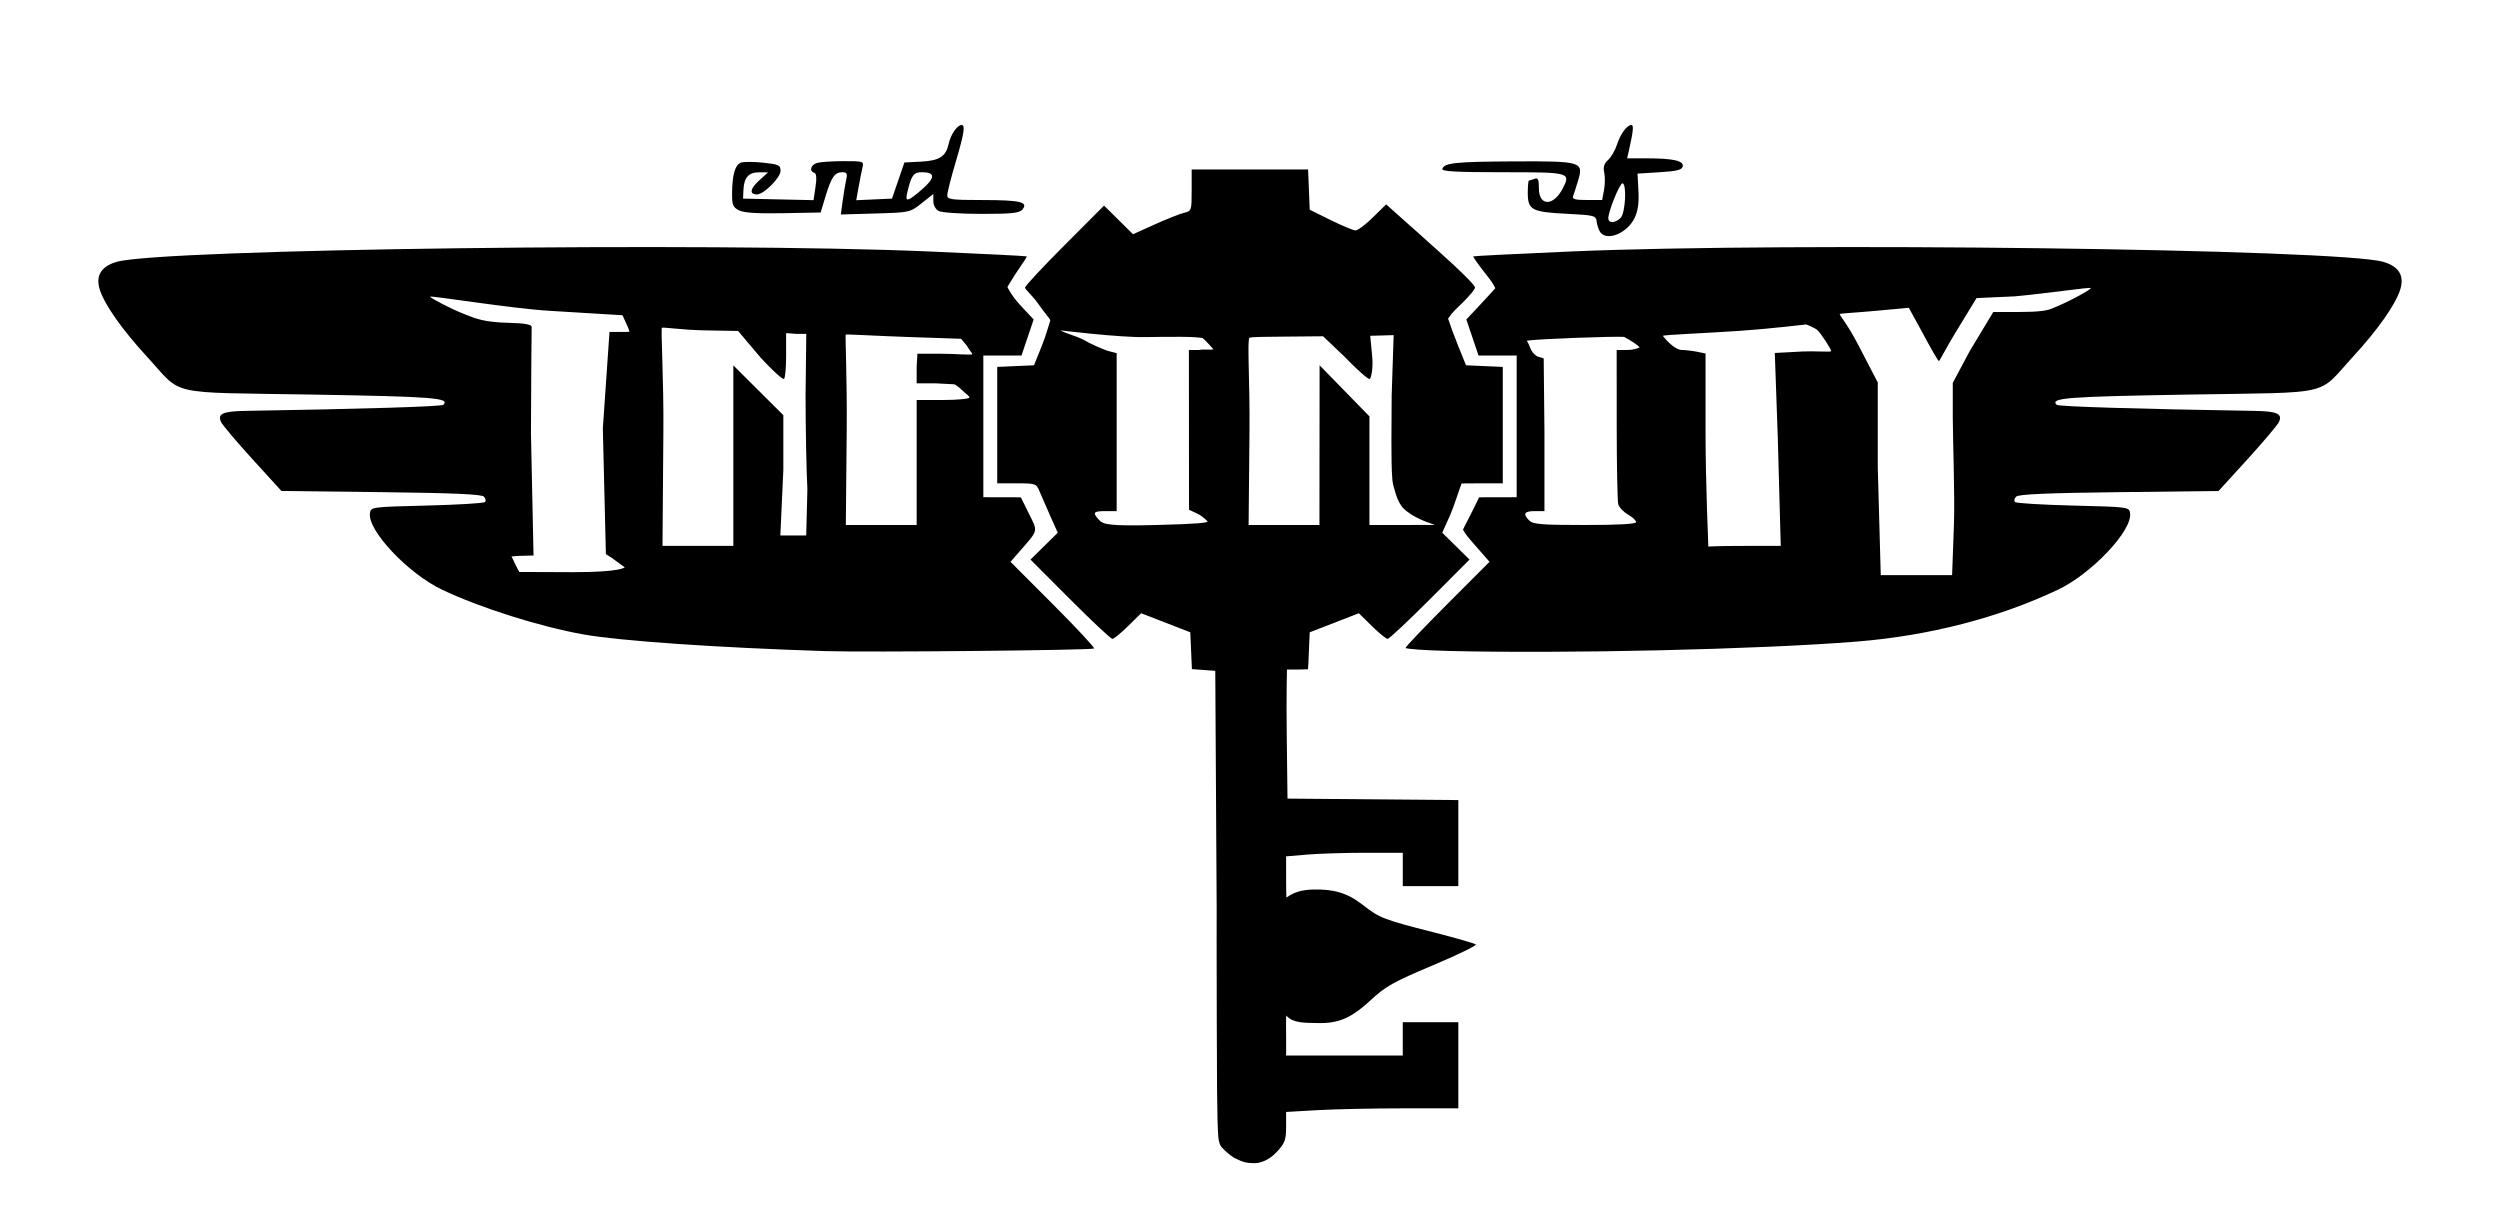 <?xml version="1.0" encoding="UTF-8" standalone="no"?>
<!-- Created with Inkscape (http://www.inkscape.org/) -->

<svg
   xmlns:dc="http://purl.org/dc/elements/1.1/"
   xmlns:cc="http://creativecommons.org/ns#"
   xmlns:rdf="http://www.w3.org/1999/02/22-rdf-syntax-ns#"
   xmlns:svg="http://www.w3.org/2000/svg"
   xmlns="http://www.w3.org/2000/svg"
   xmlns:sodipodi="http://sodipodi.sourceforge.net/DTD/sodipodi-0.dtd"
   xmlns:inkscape="http://www.inkscape.org/namespaces/inkscape"
   id="svg2"
   version="1.1"
   inkscape:version="0.47 r22583"
   width="900"
   height="443"
   sodipodi:docname="eoi.png">
  <defs
     id="defs6">
    <inkscape:perspective
       sodipodi:type="inkscape:persp3d"
       inkscape:vp_x="0 : 0.5 : 1"
       inkscape:vp_y="0 : 1000 : 0"
       inkscape:vp_z="1 : 0.5 : 1"
       inkscape:persp3d-origin="0.5 : 0.33333333 : 1"
       id="perspective10" />
  </defs>
  <sodipodi:namedview
     pagecolor="#ffffff"
     bordercolor="#666666"
     borderopacity="1"
     objecttolerance="10"
     gridtolerance="10"
     guidetolerance="10"
     inkscape:pageopacity="0"
     inkscape:pageshadow="2"
     inkscape:window-width="1400"
     inkscape:window-height="975"
     id="namedview4"
     showgrid="false"
     inkscape:zoom="0.65812638"
     inkscape:cx="469.53786"
     inkscape:cy="298.89629"
     inkscape:window-x="0"
     inkscape:window-y="24"
     inkscape:window-maximized="1"
     inkscape:current-layer="svg2" />
  <path
     style="fill:#000000"
     d="m 439.662,412.845 c -0.385,-0.464 -0.934,-1.812 -1.074,-3.593 -0.513,-6.531 -0.487,-24.126 -0.553,-41.355 C 437.955,347.125 438,326.827 438,326.827 L 437.5,241.5 l -4.206,-0.305 -4.206,-0.305 -0.294,-6.632 -0.294,-6.632 -8.847,-3.43 -8.847,-3.43 -4.688,4.617 c -2.578,2.54 -5.128,4.617 -5.666,4.617 -0.538,0 -7.391,-6.424 -15.228,-14.275 l -14.25,-14.275 4.909,-4.835 4.909,-4.835 -2.747,-6.14 c -1.511,-3.377 -3.254,-7.378 -3.875,-8.89 -1.079,-2.632 -1.429,-2.75 -8.149,-2.75 L 359,174 l 0,-20.954 0,-20.954 6.617,-0.296 6.617,-0.296 2.831,-7 c 1.557,-3.85 2.679,-8.122 3.046,-9.15 0.002,-0.538 -2.055,-2.623 -4.61,-6.35 -1.461,-2.131 -4.5,-4.88 -4.5,-5.446 0,-0.566 6.403,-7.443 14.228,-15.283 l 14.228,-14.253 5.219,5.154 5.219,5.154 7.803,-3.527 c 4.292,-1.94 9.041,-3.822 10.553,-4.182 2.697,-0.643 2.75,-0.801 2.75,-8.136 L 429,61 l 20.956,0 20.956,0 0.294,7.25 0.294,7.25 7.5,3.704 c 4.125,2.037 8.16,3.725 8.966,3.75 0.806,0.025 3.621,-2.077 6.255,-4.672 l 4.79,-4.718 7.65,6.835 C 510.701,83.896 510.696,84.011 514.049,87 516.021,88.758 531,101.943 531,103.564 c 0,0.561 -2.025,3.007 -4.5,5.436 -2.526,2.48 -3.576,3.264 -5.185,5.721 0.684,2.106 2.064,5.929 3.621,9.779 l 2.831,7 6.617,0.296 6.617,0.296 0,20.954 0,20.954 -7.021,0 c -6.72,0 -7.125,0.037 -7.821,0.071 -0.62,1.512 -2.692,8.192 -4.202,11.569 l -2.747,6.14 4.909,4.835 4.909,4.835 -14.25,14.275 C 506.938,223.576 500.086,230 499.547,230 c -0.538,0 -3.088,-2.078 -5.666,-4.617 l -4.688,-4.617 -8.847,3.43 -8.847,3.43 -0.296,6.688 c -0.176,3.986 -0.187,5.455 -0.324,6.622 -1.039,0.019 -1.649,0.075 -2.676,0.081 -1.846,0.01 -4.891,0.022 -4.891,0.022 0,0 -0.272,8.323 -0.083,24.034 L 463.5,287.5 l 30.75,0.264 30.75,0.264 0,15.486 0,15.486 -10,0 -10,0 0,-6 0,-6 -13.349,0 c -7.342,0 -16.792,0.291 -21,0.647 L 463,308.293 l 0,6.294 c 0,3.462 0.028,8.625 0.163,8.525 2.887,-2.135 5.928,-2.775 9.444,-2.877 7.326,-0.212 12.359,1.096 18.163,5.648 5.856,4.592 7.271,5.138 25.229,9.725 7.975,2.037 14.853,4.009 15.285,4.382 0.432,0.373 -6.53,3.76 -15.471,7.526 -14.265,6.009 -17.014,7.553 -22.454,12.614 -7.942,7.388 -12.701,8.453 -20.492,8.147 -2.974,-0.117 -7.367,0.128 -9.803,-2.671 -0.095,-0.11 -0.126,5.391 -0.049,9.143 L 463,380 l 21,0 21,0 0,-6 0,-6 10,0 10,0 0,15.5 0,15.5 -19.75,0.005 c -10.863,0.002 -24.812,0.296 -31,0.653 l -11.25,0.648 0,5.362 c 0,4.676 -0.424,5.824 -3.312,8.976 -2.768,3.02 -6.067,4.207 -8.388,4.102 -2.41,-0.109 -3.5,-0.133 -7.125,-1.989 -1.474,-1.006 -2.887,-2.112 -4.512,-3.911 z M 434.782,187.75 c 0,0 -1.815,-1.925 -3.562,-2.75 l -3.177,-1.5 -0.022,-28.75 L 428,126 l 3.583,0 c 2.038,-0.447 4.672,0.209 5.182,-0.36 -0.449,-0.581 -3.211,-3.492 -3.689,-3.824 -1.397,-0.713 -11.704,-0.616 -20.945,-0.461 -9.241,0.156 -30.409,-2.42 -30.409,-2.42 0,0 1.397,0.757 3.605,1.489 4.339,1.438 5.02,2.097 6.668,2.949 2.925,1.512 6.64,2.898 6.64,2.898 l 3.364,0.864 0,28.433 0,28.433 -4,0 c -4.427,0 -4.781,0.479 -2.345,3.171 1.492,1.649 3.521,2.251 20.583,1.829 15.503,-0.383 18.212,-0.828 18.543,-1.25 l 0,-3e-5 z m 40.245,-27.5 0.027,-28.75 8.973,9.197 8.973,9.197 0,19.553 0,19.553 4.654,0 18.902,-0.018 c -2.985,-1.056 -4.208,-1.465 -6.674,-2.724 -2.916,-1.49 -4.999,-3.373 -5.282,-4.045 0,0 -1.306,-1.557 -2.06,-4.245 -0.754,-2.688 -1.103,-3.157 -1.296,-5.392 -0.56,-6.486 -0.238,-20.286 -0.24,-30.325 l 0.713,-21.608 -3.858,0.119 -4.575,0.119 0.717,7.56 c 0.386,4.074 -0.395,7.685 -0.878,7.984 -0.483,0.298 -4.599,-3.333 -9.147,-8.07 l -7.671,-7.299 -13.084,0.118 c -6.942,0.063 -12.558,0.07 -13.388,0.422 -0.95,0.591 0.152,15.124 -0.019,33.676 L 449.5,189.001 462.25,189.001 475,189 l 0.027,-28.75 -3e-5,0 z M 297,234.399 c -39.153,-1.262 -73.833,-3.659 -87,-6.013 -15.738,-2.814 -37.068,-9.56 -50.809,-16.07 -12.194,-5.777 -26.894,-21.332 -26.015,-27.53 0.323,-2.275 0.415,-2.288 20.493,-2.786 11.093,-0.275 20.513,-0.845 20.933,-1.267 0.42,-0.422 0.23,-1.301 -0.423,-1.954 -0.855,-0.855 -11.196,-1.304 -37.021,-1.606 l -35.834,-0.419 -10.412,-11.422 c -5.727,-6.282 -10.834,-12.336 -11.349,-13.453 -1.35,-2.927 0.684,-3.829 8.937,-3.963 41.815,-0.677 70.474,-1.557 71.1,-2.184 2.485,-2.486 -3.409,-2.944 -47.41,-3.687 C 59.096,141.15 66.127,142.77 52.886,128.376 44.08,118.803 37.776,109.88 35.986,104.457 34.297,99.339 36.309,95.93 42,94.268 c 15.867,-4.635 213.473,-7.163 292.437,-3.741 19.215,0.833 35.05,1.627 35.188,1.766 0.138,0.138 -1.462,2.541 -3.507,5.504 -1.131,1.638 -3.173,5.088 -3.451,5.519 0.319,0.684 1.667,3.402 5.141,7.103 l 4.309,4.59 -2.194,6.496 -2.194,6.496 -6.865,0 -6.865,0 0,25.5 0,25.5 6.75,0.016 6.75,0.017 2.931,5.913 c 3.252,6.562 3.451,5.745 -3.266,13.43 l -3.388,3.876 15.314,15.338 c 8.423,8.436 15.075,15.577 14.782,15.87 -0.635,0.635 -81.86,1.422 -96.873,0.938 z m -72.102,-30.165 c 0,0 -3.279,-2.425 -4.701,-3.427 l -2.079,-1.323 -1.096,-45.234 2.396,-34.758 3.5,0 c 1.973,0 2.394,0.037 3.716,-0.067 -0.359,-1.195 -0.584,-1.645 -1.377,-3.386 l -1.161,-2.547 -26.451,-1.612 c -13.804,-0.841 -42.789,-5.564 -42.789,-5.069 0,0.489 7.967,4.574 11.986,6.143 4.478,1.749 7.133,3.051 16.657,3.276 5.658,0.134 7.971,0.635 7.9,1.519 -0.055,0.688 -0.168,17.9 -0.25,38.25 l 0.924,43.984 -3.089,0.076 c -2.212,0.038 -2.531,0.035 -4.849,0.266 0.58,1.076 0.812,1.616 1.554,3.193 l 1.236,2.389 19.338,0.076 c 17.512,0 18.635,-1.75 18.635,-1.75 z M 264,160.271 l 0,-28.729 9,8.958 9,8.958 0,19.771 -1.074,23.531 4.654,0 4.654,0 0.424,-16.51 c -0.358,-7.013 -0.652,-22.312 -0.654,-34 l 0.257,-22.063 -3.631,0 -3.631,-0.261 0,8.408 c 0,4.033 -0.33,7.663 -0.734,8.067 -0.404,0.404 -4.175,-3.009 -8.38,-7.583 l -8.169,-9.667 -12.545,-0.23 c -7.186,-0.132 -14.58,-1.2 -14.849,-0.931 -0.538,-0.537 0.662,18.731 0.49,37.282 l -0.313,41.251 12.75,-6.8e-4 12.75,-6.8e-4 0,-36.25 z m 66,6.229 0,-22.5 9.5,0 c 5.225,0 9.5,-0.417 9.5,-0.927 0,-0.51 -1.473,-1.437 -2.782,-2.734 -0.897,-0.889 -1.658,-1.362 -2.51,-1.948 -0.316,-0.099 -3.81,-0.191 -6.843,-0.391 L 330,138 l 0,-6 0.269,-4.657 8.157,0 c 5.225,0 11.612,0.577 11.594,0.164 -0.018,-0.412 -0.394,-0.485 -2.028,-3.145 l -1.995,-2.395 -20.053,-0.683 c -10.735,-0.365 -21.287,-1.031 -21.499,-0.819 -0.213,0.213 0.54,16.255 0.368,34.806 L 304.5,189.001 317.25,189.001 330,189 l 0,-22.5 z m 191.25,67.831 C 512.862,234.12 506,233.627 506,233.236 c 0,-0.392 6.8,-7.523 15.112,-15.848 l 15.112,-15.135 -3.388,-3.876 c -3.788,-4.334 -5.183,-5.848 -6.154,-7.661 0.787,-1.798 1.47,-2.908 2.888,-5.769 L 532.5,179.033 539.25,179.016 546,179 l 0,-25.5 0,-25.5 -6.865,0 -6.865,0 -2.194,-6.496 -2.194,-6.496 4.309,-4.59 c 3.633,-3.869 5.067,-5.486 6.122,-6.678 -0.891,-1.962 -2.172,-3.473 -4.166,-6.032 -2.213,-2.84 -3.911,-5.277 -3.772,-5.416 0.138,-0.138 15.973,-0.933 35.188,-1.766 78.964,-3.422 276.57,-0.894 292.437,3.741 5.691,1.662 7.703,5.071 6.014,10.189 -1.79,5.423 -8.094,14.346 -16.9,23.919 -13.241,14.394 -6.209,12.773 -59.304,13.67 -44.001,0.743 -49.895,1.201 -47.41,3.687 0.627,0.627 29.286,1.508 71.1,2.184 8.253,0.134 10.286,1.035 8.937,3.963 -0.515,1.117 -5.622,7.171 -11.349,13.453 l -10.412,11.422 -35.834,0.419 c -25.825,0.302 -36.166,0.751 -37.021,1.606 -0.653,0.653 -0.843,1.532 -0.423,1.954 0.42,0.422 9.84,0.992 20.933,1.267 20.078,0.498 20.171,0.51 20.493,2.786 0.879,6.197 -13.82,21.753 -26.015,27.53 -21.301,10.091 -46.376,16.556 -72.309,18.642 -35.168,2.829 -105.136,4.433 -147.25,3.374 z M 703.417,188.898 C 703.778,178.91 703,157.092 703,150.263 l 0,-12.416 6.083,-11.424 8.501,-14.11 9.294,0 c 7.241,0 10.311,-0.486 12.159,-1.392 5.17,-1.992 14.023,-6.779 13.634,-7.239 -0.884,-0.296 -16.607,2.057 -27.415,3.006 l -13.702,0.625 -7.735,12.681 c -3.243,5.316 -5.543,9.99 -5.818,9.985 -0.275,-0.006 -2.884,-4.503 -5.798,-9.995 l -5.029,-9.179 -11.646,1.074 c -6.82,0.629 -13.258,0.973 -13.258,1.176 0.537,1.278 2.881,3.751 6.731,11.165 l 7,13.48 0,30.649 1.074,38.707 12.842,0 12.842,0 0.658,-18.16 z M 589,187.953 c 0,-0.576 -1.325,-1.807 -2.945,-2.737 -1.62,-0.93 -3.189,-2.596 -3.486,-3.703 -0.298,-1.107 -0.547,-14.051 -0.555,-28.763 L 582,126 l 3.583,0 c 2.321,0 3.538,-0.48 4.692,-0.921 -0.673,-0.975 -3.732,-2.772 -5.584,-3.797 -2.959,-0.279 -31.312,0.711 -35.08,1.369 1.229,1.512 1.154,4.163 3.87,5.679 l 2.25,0.686 L 556,155.567 556,184 l -3.5,0 c -3.811,0 -4.367,0.99 -1.929,3.429 1.315,1.315 4.58,1.571 20,1.571 C 582.736,189 589,188.644 589,187.953 z M 640,157.5 l -1.074,-30.426 9.955,-0.537 c 3.844,-0.207 9.979,0.236 10.319,-0.066 0.328,-0.29 -3.422,-6.191 -4.898,-7.587 -0.978,-0.925 -4.058,-2.087 -4.058,-2.087 0,0 -13.354,1.593 -23.973,2.312 -13.189,0.894 -27.244,1.398 -27.652,1.807 1.28,1.672 4.465,5.084 6.911,5.084 1.221,0 3.626,0.281 5.345,0.625 l 3.125,0.625 0,29.293 c 0,16.111 0.999,40.217 0.999,40.217 0,0 3.304,-0.239 13.683,-0.239 l 12.393,0 L 640,157.5 640,157.5 z M 576.218,83.75 c -0.565,-0.688 -1.182,-2.375 -1.372,-3.75 -0.339,-2.448 -0.567,-2.511 -10.997,-3.045 C 551.351,76.314 550,75.576 550,69.378 550,66.97 550.188,65 550.418,65 c 0.23,0 1.13,-0.273 2,-0.607 1.28,-0.491 1.582,0.156 1.582,3.393 0,6.503 5.218,6.561 8.562,0.094 C 565.563,62.078 565.278,62 540.948,62 c -16.981,0 -22.02,-0.284 -21.707,-1.222 0.717,-2.151 4.818,-2.576 25.818,-2.678 24.279,-0.118 25.089,0.124 23.064,6.883 -0.696,2.324 -1.507,4.853 -1.802,5.621 C 565.903,71.694 566.99,72 571.282,72 l 5.496,0 0.672,-3.584 c 0.37,-1.971 0.403,-4.811 0.073,-6.311 -0.436,-1.985 -0.055,-3.22 1.401,-4.537 1.1,-0.996 2.524,-3.443 3.164,-5.439 C 583.336,48.24 585.698,45 587.286,45 c 0.914,0 0.701,2.207 -0.896,9.25 l -0.623,2.75 6.992,0 c 9.544,0 13.415,0.857 13.029,2.884 -0.242,1.275 -1.992,1.721 -8.297,2.116 l -7.99,0.5 0.337,6.165 c 0.237,4.34 -0.173,7.24 -1.385,9.794 -2.533,5.338 -9.663,8.421 -12.234,5.291 z m 7.21,-5.321 C 585.154,76.703 585.708,66 584.072,66 583.081,66 579,76.088 579,78.538 c 0,1.927 2.453,1.867 4.429,-0.109 z M 266,75.705 c -2.17,-1.124 -2.493,-1.95 -2.447,-6.25 0.072,-6.649 1.073,-10.097 3.164,-10.9 0.954,-0.366 4.558,-0.363 8.009,0.006 C 280.394,59.168 281,59.453 281,61.513 281,63.951 274.959,70 272.524,70 c -2.816,0 -2.537,-2.018 0.682,-4.946 l 3.294,-2.996 -3.128,-0.029 c -3.794,-0.036 -5.522,1.835 -5.722,6.193 L 267.5,71.5 l 12.684,0.279 12.684,0.279 0.71,-4.731 c 0.484,-3.23 0.346,-4.852 -0.434,-5.113 -1.962,-0.654 -1.253,-2.952 1.106,-3.584 1.238,-0.332 5.521,-0.609 9.519,-0.617 7.032,-0.013 7.252,0.06 6.736,2.236 -0.293,1.238 -0.922,4.407 -1.398,7.043 l -0.865,4.793 6.439,-0.293 6.439,-0.293 2.23,-6.5 2.23,-6.5 5.944,-0.307 c 6.729,-0.347 9.034,-1.852 10.03,-6.547 C 342.234,48.448 344.62,45 346.155,45 c 1.425,0 0.933,3.086 -2.155,13.5 -1.631,5.5 -2.973,10.787 -2.983,11.75 -0.016,1.575 1.255,1.752 12.733,1.765 13.63,0.016 16.551,0.712 14.313,3.408 C 366.991,76.716 364.33,77 353.312,77 345.918,77 338.998,76.534 337.934,75.965 336.799,75.357 336,73.877 336,72.381 l 0,-2.549 -4.209,3.334 c -4.184,3.315 -4.281,3.336 -16.652,3.691 l -12.443,0.357 0.658,-4.857 c 0.362,-2.671 0.933,-6.095 1.269,-7.607 0.507,-2.285 0.273,-2.75 -1.384,-2.75 -2.733,0 -3.925,1.701 -6.022,8.594 L 295.421,76.5 281.96,76.75 C 272.462,76.926 267.764,76.619 266,75.705 z m 65.923,-7.524 C 336.756,64.013 336.754,62 331.916,62 c -3.054,0 -3.773,0.985 -5.289,7.25 -0.885,3.655 0.031,3.471 5.295,-1.069 z"
     id="path2818"
     sodipodi:nodetypes="csscccccccccscccccsccccccccsscccccscccccccscccsssccccccccccccccsccccccscccccccccccccccsssssssssccccccccccccccssccccccccccscsscccccssccccccccccsszsccccscccsccccccccssssscccsssssssssscccccccccccccccscccccccccccssssccccccccccccccccccccccscccsccccccccssccccccscccsccccccccccccccccccccccscssssssssscccsssssscccccccsccccscccscccccccccscccscccccccssccccssscsccccsccccccsssssssssscccsssscccscccsccccccccsssccccccccsssscccccccssssssssccccccsscccccccccc" />
</svg>
